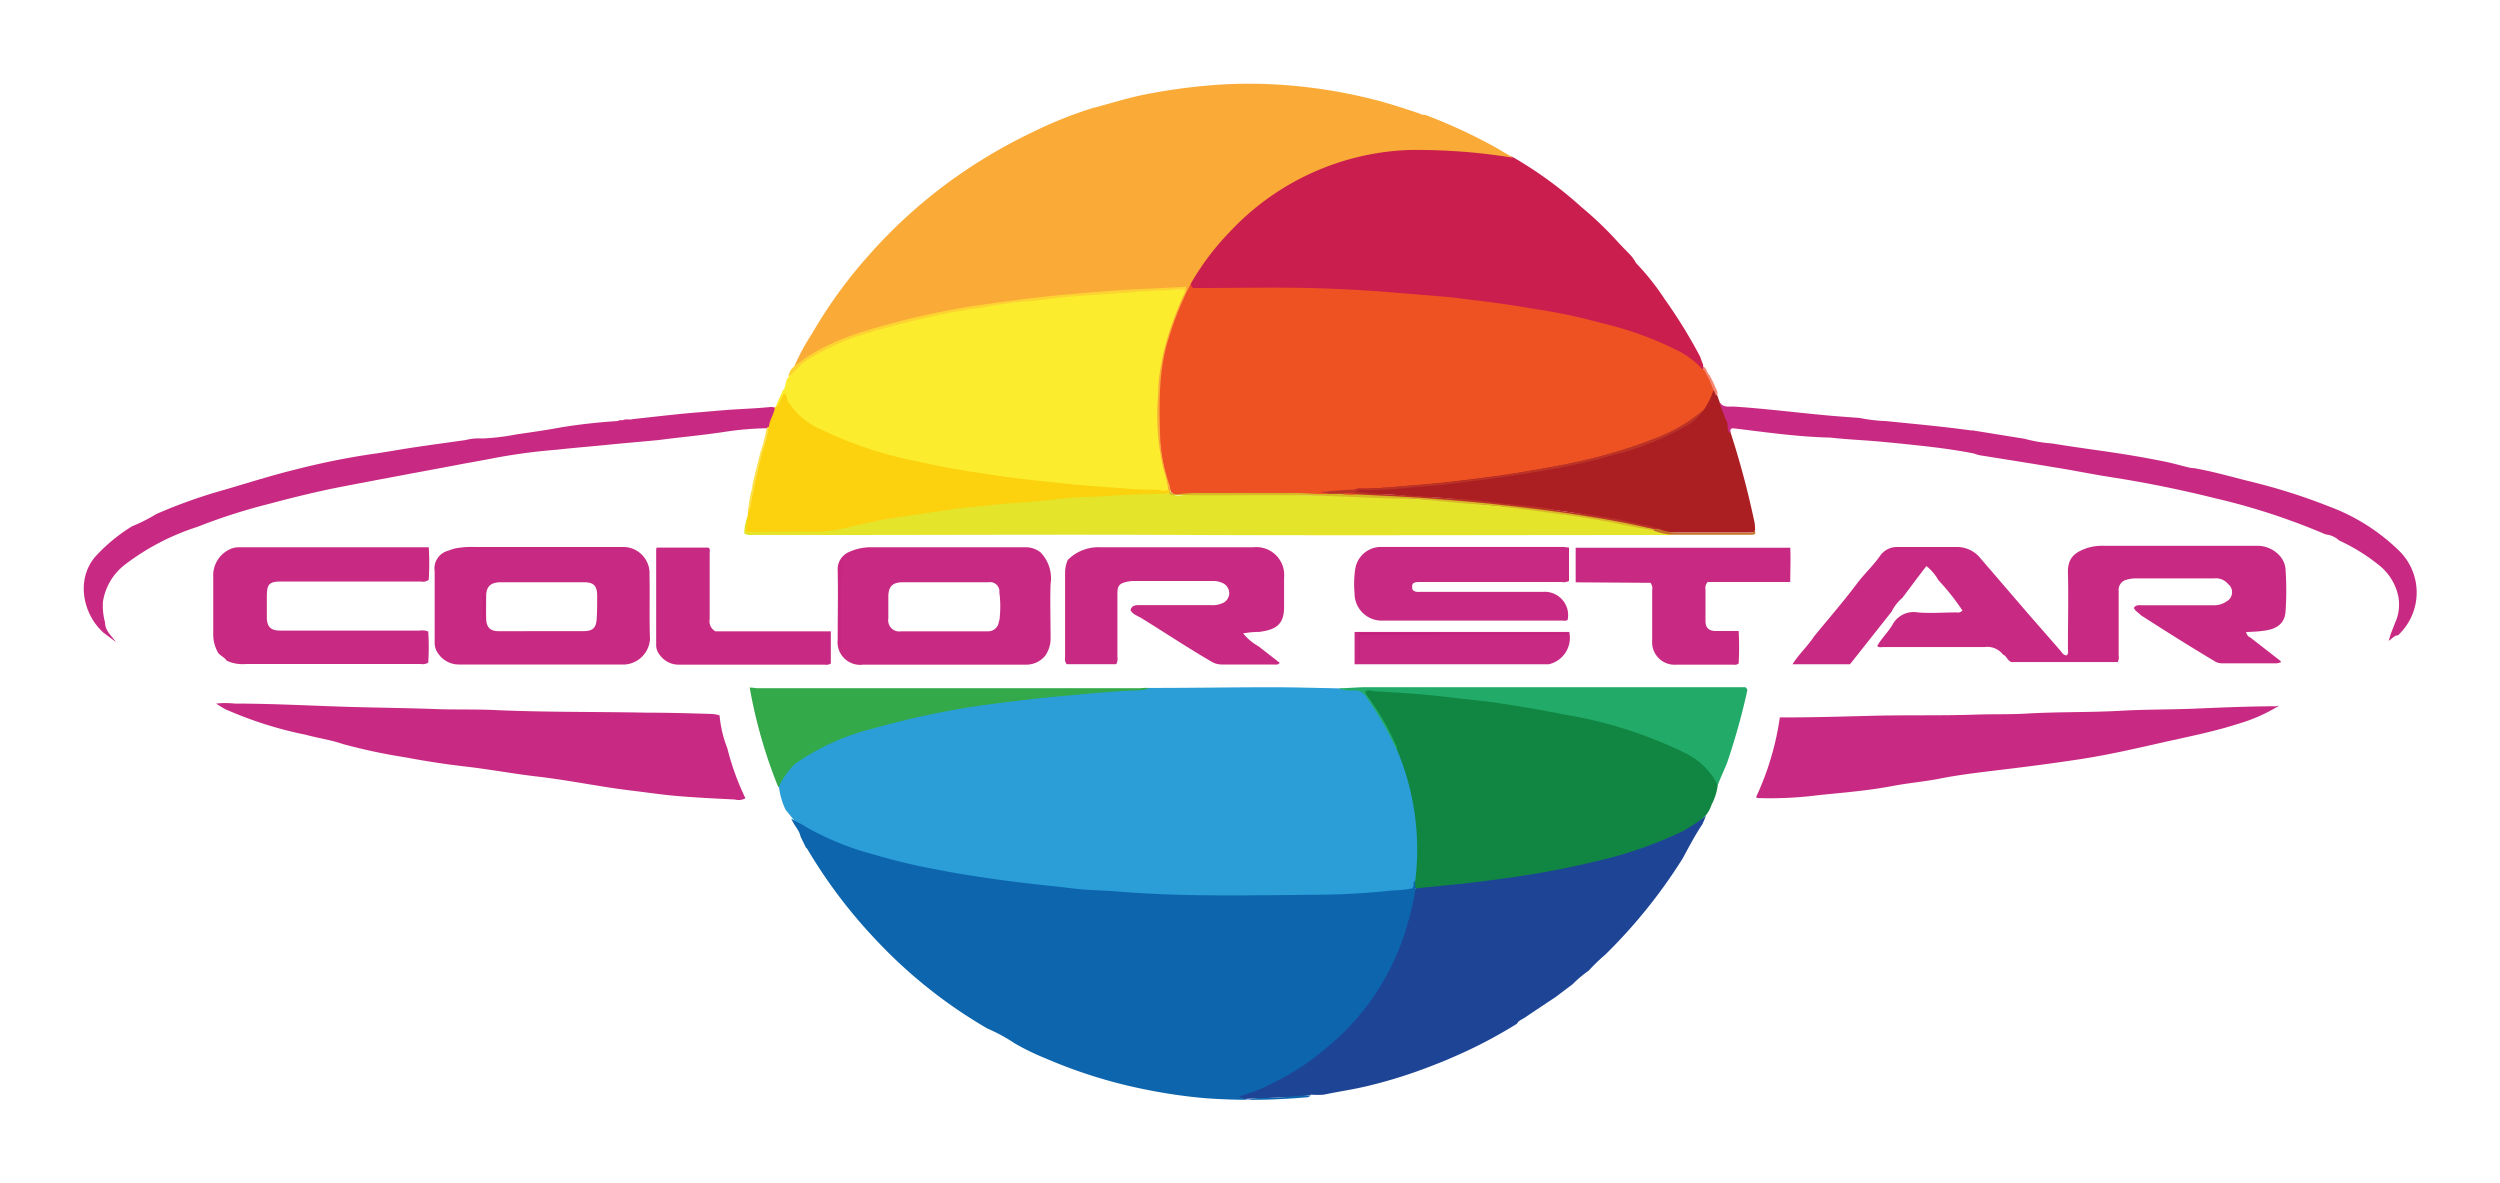 <svg id="Layer_1" data-name="Layer 1" xmlns="http://www.w3.org/2000/svg" viewBox="0 0 300 142"><defs><style>.cls-1{fill:#ca1e4e;}.cls-2{fill:#f48874;}.cls-3{fill:#ee5223;}.cls-4{fill:#faaa37;}.cls-5{fill:#2b9ed8;}.cls-6{fill:#118643;}.cls-7{fill:#1d4495;}.cls-8{fill:#22ab68;}.cls-9{fill:#33a949;}.cls-10{fill:#e4e42a;}.cls-11{fill:#fcd10e;}.cls-12{fill:#ab1f23;}.cls-13{fill:#c82982;}.cls-14{fill:#fce04e;}.cls-15{fill:#c77029;}.cls-16{fill:#c82983;}.cls-17{fill:#0c65ad;}.cls-18{fill:#fbed2e;}.cls-19{fill:#fdd331;}.cls-20{fill:#bb3326;}.cls-21{fill:#d9b827;}.cls-22{fill:#c4207d;}.cls-23{fill:#c62580;}.cls-24{fill:#c4227f;}</style></defs><path class="cls-1" d="M204.38,43.76V44a.22.22,0,0,1,0,.32h0a.68.68,0,0,1-.64-.23,17.63,17.63,0,0,0-6-3.26,80,80,0,0,0-15.17-3.69c-4.55-.74-9.15-1.26-13.75-1.62-3.27-.25-6.54-.4-9.8-.58-5-.26-10,0-15-.12h-.73a.51.51,0,0,1-.52-.47v0a1.3,1.3,0,0,1,.24-.68,30.83,30.83,0,0,1,12.07-11.93A30.08,30.08,0,0,1,167.23,18a49.74,49.74,0,0,1,8.8.13,41.79,41.79,0,0,1,5.46.69,48.24,48.24,0,0,1,8.34,6.08h0a41.72,41.72,0,0,1,4.09,3.89c.57.65,1.18,1.23,1.77,1.86a4.36,4.36,0,0,1,.62.9h0a30.12,30.12,0,0,1,3.46,4.36A60.66,60.66,0,0,1,204,42.77C204.11,43.05,204.22,43.41,204.38,43.76Z"/><path class="cls-2" d="M204.44,44.32V44c.39.23.38.73.69,1a12.8,12.8,0,0,1,.78,1.63h0a1.1,1.1,0,0,1,.19.73c-.43.08-.45-.29-.59-.54-.28-.62-.59-1.26-.9-1.86A.56.56,0,0,1,204.44,44.32Z"/><path class="cls-3" d="M204.44,44.32a16,16,0,0,1,1.18,2.47,4.13,4.13,0,0,1-1.12,2.57,18.45,18.45,0,0,1-6.07,3.54,65.68,65.68,0,0,1-11.2,3.1q-4.64.93-9.34,1.5c-1.92.25-3.85.47-5.76.69-1.27.13-2.53.22-3.8.31-2.87.2-5.73.39-8.59.5h-.88c.19.08.6-.13.33.33a6.57,6.57,0,0,1-2.34,0c-.58,0-1.12-.1-1.76-.1H143.76c-.76,0-1.5.17-2.24.15a1.12,1.12,0,0,1-1-.33,25.28,25.28,0,0,1-1.45-7.84V47.93a26.66,26.66,0,0,1,1.84-9.67,30.72,30.72,0,0,1,1.53-3.59c.12-.22.16-.55.51-.55,0,.58.43.44.74.44,4.48,0,9-.1,13.5,0,3.17.09,6.35.24,9.51.5l6.22.51c1.42.1,2.81.32,4.23.48,2.54.28,5.08.7,7.62,1.12a68.76,68.76,0,0,1,7.51,1.62,40.79,40.79,0,0,1,8.9,3.21A10.29,10.29,0,0,1,204,44,.76.76,0,0,0,204.44,44.32Z"/><path class="cls-4" d="M142.85,34.12a39.27,39.27,0,0,0-2.63,6.53c-1.22,3.89-1.12,7.84-1,11.89a19.68,19.68,0,0,0,1.12,5.67c.06.22.09.47.14.71a.18.18,0,0,1-.22,0,.73.73,0,0,1-.24-.28,25.44,25.44,0,0,1-1.22-6.54c0-1.12-.14-2.24-.14-3.45a30.41,30.41,0,0,1,3-13.15c.09-.19.18-.36.25-.54s-.15-.26-.33-.26c-1.83,0-3.66.13-5.51.26-1.12.09-2.09.07-3.16.16-2.63.21-5.25.47-7.83.73S119.66,36.5,117,37a79.06,79.06,0,0,0-15.81,4,17.88,17.88,0,0,0-5.08,2.8c-.24.22-.47.53-.89.42a24.35,24.35,0,0,1,2.17-4.1,56.92,56.92,0,0,1,6.85-9.47,60.52,60.52,0,0,1,9.23-8.51,62.77,62.77,0,0,1,10.31-6.22A51.4,51.4,0,0,1,131,13c2.12-.54,4.19-1.22,6.33-1.65s4.48-.78,6.72-1a57,57,0,0,1,7.84-.27,62.19,62.19,0,0,1,13.49,2c1.7.46,3.36,1,5,1.56a1.08,1.08,0,0,0,.64.14,64.65,64.65,0,0,1,8.49,3.93l2.07,1.22A71.83,71.83,0,0,0,169,18a31,31,0,0,0-21.42,9.82A31.12,31.12,0,0,0,142.85,34.12Z"/><path class="cls-5" d="M94.28,97.19a8.77,8.77,0,0,1-.84-3.1,3,3,0,0,1,1.12-1.94,15.94,15.94,0,0,1,4.93-3.06,61.29,61.29,0,0,1,10.62-3.2,131.21,131.21,0,0,1,13.23-2.18c3-.35,6-.61,9-.83,1.85-.14,3.71-.07,5.59-.33h.51c4.73,0,9.47-.08,14.16-.08,2.65,0,5.29.08,7.94.13a8.58,8.58,0,0,0,1.89.12,1.69,1.69,0,0,1,1.62.81,33.6,33.6,0,0,1,3.56,6.08,3.36,3.36,0,0,0,.26.54,27.78,27.78,0,0,1,2.35,10.78,19.92,19.92,0,0,1-.2,4.69c-.28,1.12-.43,1.31-1.7,1.38-2.84.15-5.67.36-8.51.47-6.2.28-12.38.14-18.57.09-3,0-6-.29-9-.52-4.7-.33-9.38-.82-14-1.51a89,89,0,0,1-16-3.7c-1.14-.39-2.26-.84-3.36-1.34a22,22,0,0,1-3.49-1.94"/><path class="cls-6" d="M169.84,105.61a30.69,30.69,0,0,0-2.17-15.56,27.2,27.2,0,0,0-2.7-5.12,20.68,20.68,0,0,1-1.25-1.85c.13-.49.51-.45.84-.43,3.94.31,7.89.54,11.81,1a120.16,120.16,0,0,1,18.51,3.53,31.17,31.17,0,0,1,8.64,3.69,8.45,8.45,0,0,1,1.81,1.51c.51.61,1,.86.81,1.77a6.84,6.84,0,0,1-.75,2.41,4.1,4.1,0,0,1-.7,1.3,9.55,9.55,0,0,1-3.86,2.59,58.74,58.74,0,0,1-12.77,3.84q-5.75,1.16-11.56,1.84c-2,.23-3.95.39-5.92.62a.88.88,0,0,1-.77-.16A2.85,2.85,0,0,1,169.84,105.61Z"/><path class="cls-7" d="M169.88,106.62c1.79-.21,3.59-.36,5.44-.56s3.88-.46,5.83-.74a104,104,0,0,0,10.22-1.93,49.46,49.46,0,0,0,10.47-3.6,22,22,0,0,0,2.88-1.89l-.43,1c-.89,1.33-1.62,2.74-2.38,4.13a63.11,63.11,0,0,1-9.27,11.52,22.78,22.78,0,0,0-2,1.93,14.19,14.19,0,0,0-1.92,1.62l-2,1.51c-1.23.82-2.47,1.64-3.69,2.47-.36.25-.8.37-1,.77a57.19,57.19,0,0,1-8,4.15c-.73.33-1.48.61-2.19.89a57.84,57.84,0,0,1-7.4,2.35c-1.86.47-3.73.73-5.6,1.12a8.9,8.9,0,0,1-1.46,0,16.48,16.48,0,0,1-3.21.32l-4.55.18a1.23,1.23,0,0,1-1-.25c0-.39.36-.42.63-.51a31.17,31.17,0,0,0,18.84-18.46,28,28,0,0,0,1.42-5.26A1.23,1.23,0,0,1,169.88,106.62Z"/><path class="cls-8" d="M206.12,94.19a8.47,8.47,0,0,0-3.89-3.82,51.89,51.89,0,0,0-14.42-4.61c-2.68-.54-5.37-1-8.07-1.4-1.8-.28-3.64-.42-5.44-.64-3-.38-6.08-.6-9.14-.75-.42,0-.84-.23-1.26-.06-.15.35.12.55.26.73a31.39,31.39,0,0,1,3.27,5.6,1.47,1.47,0,0,1,.22.84A40.91,40.91,0,0,0,164,83.7a1.7,1.7,0,0,0-1.63-.85,4,4,0,0,1-1.78-.26c1.12,0,2.24-.12,3.36-.13h45.48c.2.15.27.28.24.43a81.45,81.45,0,0,1-2.44,8.71"/><path class="cls-9" d="M137.91,82.56a3.22,3.22,0,0,1-1.21.27c-3.16.11-6.31.43-9.45.72-2.94.26-5.86.62-8.72,1a99.2,99.2,0,0,0-13.74,2.87,28,28,0,0,0-9.38,4.24,9.29,9.29,0,0,0-2,2.84,59.56,59.56,0,0,1-3.45-12,6.82,6.82,0,0,1,.79.08h46.14A5.49,5.49,0,0,1,137.91,82.56Z"/><path class="cls-10" d="M200.64,64.13a1.81,1.81,0,0,1-.8.07c-18.74,0-37.5.07-56.26,0-14.88-.08-29.76,0-44.64,0H90.09a1.19,1.19,0,0,1-.78-.19,6,6,0,0,1,.44-2.18c.27.24.17.54.15.84a1.4,1.4,0,0,0,0,.86,1.06,1.06,0,0,0,.83.17h8a13.08,13.08,0,0,0,3-.52,140.16,140.16,0,0,1,16.79-2.61c3.62-.39,7.25-.72,10.89-1,2.89-.26,5.8-.37,8.71-.34a9.16,9.16,0,0,1,2.34,0,2.24,2.24,0,0,0,1.44.19c3.09-.16,6.19,0,9.29-.07,2.51,0,5,.09,7.51.1,2.72,0,5.45.18,8.16.25s5.45.33,8.13.58c1.86.18,3.72.25,5.6.46,1.44.18,2.87.4,4.36.53,2.56.22,5.08.72,7.62,1.12,2,.32,3.9.77,5.85,1.12A13.2,13.2,0,0,1,200.64,64.13Z"/><path class="cls-11" d="M140.37,59.22c-2.66.1-5.3.12-7.92.32-1.54.11-3.09.07-4.62.26-2,.22-4.08.44-6.11.56-1.71.1-3.35.34-5.1.48-1.26.11-2.52.3-3.78.49-2.17.32-4.47.62-6.64,1-1.35.23-2.67.57-4,.84a18.61,18.61,0,0,1-4.26.65c-2.54-.07-5.07,0-7.63,0h-.79l.23-2.11v-.25c.45-2.13.88-4.26,1.42-6.35.24-1,.54-2,.81-3a1.73,1.73,0,0,0,.13-.87A5.08,5.08,0,0,1,93,48.86l.21-.14A12.81,12.81,0,0,1,94,47.11a.45.45,0,0,1,.49.39,5.66,5.66,0,0,0,2.24,2.64,21,21,0,0,0,6,3A76.89,76.89,0,0,0,114,56c3.36.65,6.72,1.12,10.08,1.53,3,.35,6.09.58,9.17.81,2.32.18,4.65.14,7,.47l.15.15A.23.23,0,0,1,140.37,59.22Z"/><path class="cls-12" d="M204.44,49.2a9.18,9.18,0,0,0,1.18-2.39c.19.18.12.54.45.63l.32.91a4.88,4.88,0,0,1,1.12,3,1,1,0,0,0,.14.49,104.56,104.56,0,0,1,2.9,10.89,5.29,5.29,0,0,1,.06.8c0,.33-.23.37-.51.37h-9.5a3.66,3.66,0,0,1-1.49-.32c-1.41-.39-2.85-.73-4.29-1-2.55-.48-5.1-.94-7.69-1.29-2-.27-4-.51-6-.71-2.56-.27-5.1-.56-7.62-.79-1.86-.15-3.74-.13-5.6-.36-1.61-.16-3.27,0-4.84-.26a.67.67,0,0,1-.66-.29,1.23,1.23,0,0,1,1-.26c2.24,0,4.48-.24,6.72-.42,2.49-.21,5-.5,7.46-.82,2.75-.34,5.44-.77,8.19-1.27a69.6,69.6,0,0,0,12.61-3.36,18.61,18.61,0,0,0,5.38-3A2.85,2.85,0,0,0,204.44,49.2Z"/><path class="cls-13" d="M207.62,52c-.49-.36-.18-.91-.38-1.35-.34-.74-.61-1.51-.9-2.24a.08.08,0,0,1,.11,0h0c.45.52,1.12.35,1.63.38,3.54.23,7.06.67,10.57,1,1.48.15,3,.25,4.48.36a20,20,0,0,0,3.18.38c3.36.34,6.8.65,10.2,1.12h.22l6.2,1a17.36,17.36,0,0,0,3.36.57c2.51.42,5,.74,7.52,1.12,1.92.29,3.81.62,5.71,1,1.12.21,2.12.52,3.2.77a2.62,2.62,0,0,0,.57.07c2.24.39,4.35,1,6.54,1.55a71.68,71.68,0,0,1,9.72,3.07,23.84,23.84,0,0,1,8.39,5.34A7,7,0,0,1,288,76l0,0a1.81,1.81,0,0,1-.24.24c-.46,0-.73.44-1.12.66l.25-.83.73-1.85a5.42,5.42,0,0,0,.19-2.59,6.48,6.48,0,0,0-2.43-3.89,22.65,22.65,0,0,0-4.68-2.88,2.81,2.81,0,0,0-1.62-.73,79.21,79.21,0,0,0-13.35-4.36c-4-1-8.09-1.83-12.21-2.48-2.18-.33-4.29-.77-6.44-1.12-3.06-.51-6.13-1-9.2-1.49a3.88,3.88,0,0,1-1-.26c-2-.39-4-.67-6-.89s-4-.43-6-.6c-1.76-.14-3.52-.22-5.25-.42-3.92-.08-7.84-.66-11.68-1.12C207.51,51.46,207.7,51.72,207.62,52Z"/><path class="cls-14" d="M92.27,51.22a16,16,0,0,1-.8,3.11c-.53,2.11-1,4.23-1.4,6.37a1.29,1.29,0,0,1-.3.73,14.32,14.32,0,0,1,.49-2.89,5.39,5.39,0,0,1,.12-.79l.89-3.55A18.46,18.46,0,0,0,92,51.39C91.94,51.13,92.08,51.15,92.27,51.22Z"/><path class="cls-15" d="M199.08,63.48a6.72,6.72,0,0,0,2.51.45h8.15c.31,0,.66.09.85-.27.16.5-.13.51-.49.51h-9.46a7.76,7.76,0,0,1-2.24-.51v-.11l.07-.09A1.56,1.56,0,0,1,199.08,63.48Z"/><path class="cls-16" d="M27.2,79.28c-.25-.39-.7-.57-1-.9A4.41,4.41,0,0,1,25.59,76V69.28a3.45,3.45,0,0,1,2.24-3.47,2.66,2.66,0,0,1,.93-.14H51.45a31.72,31.72,0,0,1,0,3.9,1.1,1.1,0,0,1-.94.21H33.84c-1.54,0-1.81.27-1.82,1.8v2.51c0,1.12.49,1.58,1.58,1.58H50.39a1.83,1.83,0,0,1,1,.12,28.86,28.86,0,0,1,0,3.72,1.17,1.17,0,0,1-.87.17h-21A4.51,4.51,0,0,1,27.2,79.28Z"/><path class="cls-13" d="M273.51,84.67a19.86,19.86,0,0,1-4.87,2.17c-3.1,1-6.3,1.61-9.47,2.33s-6.34,1.44-9.54,1.93-6.3.89-9.44,1.27c-2.57.31-5.14.6-7.7,1.12-1.74.32-3.52.48-5.28.81-3,.58-6,.81-9,1.12a45.65,45.65,0,0,1-7.2.35,1,1,0,0,1-.29-.1,33.73,33.73,0,0,0,2.86-9.58h.52c3.45,0,6.89-.1,10.31-.19,4.26-.12,8.51,0,12.75-.15,2.07-.07,4.13,0,6.18-.13,3.65-.21,7.32-.12,11-.32,3.07-.18,6.13-.14,9.19-.27s6.38-.27,9.56-.28Z"/><path class="cls-13" d="M188.28,65.71v4a1.34,1.34,0,0,1-.9.13H170.49c-.93,0-1.12.12-1,.89.28.38.71.29,1.12.29h14.56a2.82,2.82,0,0,1,3,2.57,3,3,0,0,1-.05.79c-.2.17-.47.09-.71.09H166a3.26,3.26,0,0,1-3.45-3.08v-.19a12,12,0,0,1,.07-2.87,3.13,3.13,0,0,1,3.11-2.7H187.6Z"/><path class="cls-13" d="M228.28,71.75A5.11,5.11,0,0,0,227,73.39l-5,6.32H215.1c.8-1.26,1.84-2.18,2.6-3.36,1.8-2.19,3.61-4.27,5.31-6.55.89-1.12,1.84-2,2.64-3.16a2.46,2.46,0,0,1,2-1H235A3.62,3.62,0,0,1,237.66,67l5.78,6.72,3.81,4.36c.19.25.36.54.73.57.29-.22.17-.55.17-.82,0-3.07.08-6.15,0-9.23,0-1.71.89-2.35,2.32-2.84a6,6,0,0,1,2.11-.26h18.14a3.59,3.59,0,0,1,2.93,1.29,2.69,2.69,0,0,1,.62,1.62,36.87,36.87,0,0,1,0,4.93c-.1,1.79-1.51,2.24-2.8,2.37-.61.09-1.24.1-1.93.14a.82.82,0,0,0,.5.65l3.65,2.84v.14a2.33,2.33,0,0,1-.54.12h-6.32a2,2,0,0,1-.93-.17c-3-1.79-6-3.67-9-5.61-.27-.3-.67-.47-.84-.88.27-.39.65-.31,1-.31h8.51a2.6,2.6,0,0,0,1.6-.45,1.25,1.25,0,0,0,.55-1.67h0a1.2,1.2,0,0,0-.33-.41,1.9,1.9,0,0,0-1.71-.69H256.3a3.84,3.84,0,0,0-1.12.16,1.24,1.24,0,0,0-.94,1.33v7.74a1.33,1.33,0,0,1-.11.81H241.36c-.52-.22-.57-.75-1-.9a2.37,2.37,0,0,0-2.24-.9H226c-.24,0-.49.09-.74-.13.52-.92,1.31-1.65,1.83-2.54a2.88,2.88,0,0,1,3.05-1.49c1.53.13,3.09,0,4.64,0a.8.8,0,0,0,.72-.22,28.25,28.25,0,0,0-2.9-3.66,5.64,5.64,0,0,0-1.43-1.68C230.1,69.3,229.2,70.54,228.28,71.75Z"/><path class="cls-16" d="M189.08,69.88V65.73h25.75c.07,1.35,0,2.66,0,4.11h-9.91a1.09,1.09,0,0,0-.26.92v3.75c0,.86.42,1.22,1.29,1.21h2.69a36.24,36.24,0,0,1,0,3.9.8.8,0,0,1-.64.14h-6.82a2.7,2.7,0,0,1-2.92-2.48h0a3.53,3.53,0,0,1,0-.46v-6a1.1,1.1,0,0,0-.2-.88Z"/><path class="cls-16" d="M92.27,51.22a.28.28,0,0,0-.26.17,37.31,37.31,0,0,0-4.84.4c-2.67.42-5.35.65-8,1-2.17.22-4.36.39-6.6.62-1.92.19-3.85.34-5.79.56A69.43,69.43,0,0,0,59.14,55c-1.48.29-3,.54-4.41.82l-6,1.12c-3,.57-6,1.12-9,1.72-2.47.53-4.91,1.12-7.35,1.78a70,70,0,0,0-8.71,2.79A28.66,28.66,0,0,0,15,67.75a6.94,6.94,0,0,0-2.65,4.48,7.68,7.68,0,0,0,.26,2.48c0,1,.78,1.58,1.31,2.34l-1.49-1.12c-2.51-2.24-3.36-6.45-.94-9.19a20.5,20.5,0,0,1,4.35-3.58,21.45,21.45,0,0,0,2.95-1.49,62.4,62.4,0,0,1,8.2-2.91c2.82-.83,5.59-1.71,8.48-2.42a90.29,90.29,0,0,1,9.06-1.84c1.65-.22,3.26-.53,4.93-.78,2.13-.32,4.25-.61,6.39-.91a6.26,6.26,0,0,1,2-.19,27.6,27.6,0,0,0,4.06-.48c1.82-.27,3.67-.53,5.44-.86,2.22-.36,4.47-.61,6.72-.75a.6.6,0,0,0,.26-.11h.43c.38-.19.81,0,1.19-.13,2.75-.29,5.45-.63,8.25-.84,1.33-.11,2.68-.24,4-.32s2.93-.15,4.36-.3a1.58,1.58,0,0,1,.42.09C92.88,49.72,92.34,50.38,92.27,51.22Z"/><path class="cls-16" d="M128.13,67.2A5.16,5.16,0,0,1,132,65.67H150.4a3.35,3.35,0,0,1,3.69,3v0a4,4,0,0,1,0,.69v3.47c0,2.08-.92,2.73-3,3a10.21,10.21,0,0,0-1.91.18A6.26,6.26,0,0,0,151,77.54l2.57,2c-.26.29-.49.2-.7.2h-6.2a2.39,2.39,0,0,1-1.2-.29c-2.87-1.67-5.6-3.48-8.44-5.24-.5-.31-1.12-.48-1.37-1,.19-.62.65-.59,1.12-.59h8.54a2.87,2.87,0,0,0,1.3-.21,1.31,1.31,0,0,0,.89-1.24,1.36,1.36,0,0,0-.9-1.25,2.65,2.65,0,0,0-1.12-.2H136a4.17,4.17,0,0,0-.71.08c-1,.21-1.2.5-1.2,1.47v7.53a1.4,1.4,0,0,1-.14.9H128a1,1,0,0,1-.19-.8V68.69A3.85,3.85,0,0,1,128.13,67.2Z"/><path class="cls-16" d="M85.86,75.76H99.7v3.86a1,1,0,0,1-.72.14H81.56a2.78,2.78,0,0,1-2.35-1.12,1.85,1.85,0,0,1-.47-1.21V66.13a1,1,0,0,1,.06-.42H85c.26.14.16.47.16.74V74.3A1.36,1.36,0,0,0,85.86,75.76Z"/><path class="cls-13" d="M87.28,89.79a31,31,0,0,0,2.17,6,1.63,1.63,0,0,1-1.26.15c-2.24-.11-4.55-.22-6.82-.41-1.77-.14-3.52-.41-5.27-.62-4-.46-7.83-1.3-11.85-1.75C61.5,92.83,58.8,92.33,56,92c-2.47-.28-4.92-.66-7.36-1.12a68,68,0,0,1-7.47-1.59c-1.45-.5-3-.71-4.48-1.12a46.61,46.61,0,0,1-9.64-3.06c-.34-.18-.66-.39-1.12-.68a10.48,10.48,0,0,1,2.24,0c4.36,0,8.59.23,12.89.37,3.85.13,7.71.15,11.56.3,2.23.07,4.56,0,6.86.11,6,.27,12.08.19,18.13.31,2.52,0,5,.07,7.62.15a3.55,3.55,0,0,1,1.12.18A14,14,0,0,0,87.28,89.79Z"/><path class="cls-16" d="M162.55,79.71V75.83h25.76a3.25,3.25,0,0,1-2.46,3.88h0l-.37,0H163.16Z"/><path class="cls-17" d="M169.88,106.62a37.7,37.7,0,0,1-1.34,5.45,29.57,29.57,0,0,1-9.76,14,28.57,28.57,0,0,1-6.1,3.92,18.55,18.55,0,0,1-4,1.56,1.73,1.73,0,0,0,1.55.31,9.91,9.91,0,0,1,2.24-.11c1.63,0,3.22-.34,4.83-.29a.86.86,0,0,1-.67.23,75.17,75.17,0,0,1-11.91.1,63.17,63.17,0,0,1-7.61-1.12A59.49,59.49,0,0,1,125.46,127a28.7,28.7,0,0,1-3.7-1.8,20.14,20.14,0,0,0-3.26-1.77,58.46,58.46,0,0,1-13.37-10.63,60.73,60.73,0,0,1-8.24-10.9,1.12,1.12,0,0,0-.18-.2l-.64-1.3c-.16-.81-.73-1.24-1.12-2.17.66.42,1.2.61,1.76,1a34.06,34.06,0,0,0,8,3.27,74.38,74.38,0,0,0,7.77,1.86c2.65.52,5.33.92,8,1.29s5.72.65,8.58,1c1.68.19,3.36.19,5.05.33,7.95.66,15.9.45,23.85.39a87.57,87.57,0,0,0,9.16-.52,13,13,0,0,0,2.32-.24c.33-.3.06-.7.32-.94Z"/><path class="cls-18" d="M140.19,58.76c-.48.32-1,0-1.42,0a35.4,35.4,0,0,1-4.12-.18c-2.24-.16-4.48-.3-6.64-.53l-4.48-.48c-2.1-.21-4.17-.55-6.23-.86-2.47-.35-4.91-.82-7.34-1.37a47.26,47.26,0,0,1-11.48-3.83,8.74,8.74,0,0,1-3.93-3.36c-.16-.29-.1-.69-.42-.95-.42.45-.42,1.12-.92,1.54l-.06-.14.78-1.74c.49-.44.19-1.23.75-1.64a7.68,7.68,0,0,1,2.76-2.49,31.53,31.53,0,0,1,7.94-3.28A90.78,90.78,0,0,1,116.57,37c2.32-.36,4.65-.69,7-.95,2.77-.33,5.6-.62,8.32-.83,2.32-.19,4.65-.26,7-.42,1-.07,2,0,3-.12.24,0,.47,0,.32.36a39.26,39.26,0,0,0-1.75,4.36A28.71,28.71,0,0,0,139,46.24c0,1.22-.18,2.46-.12,3.68a26.75,26.75,0,0,0,.81,6.66A11.58,11.58,0,0,1,140.19,58.76Z"/><path class="cls-19" d="M142.15,35c0-.2-.14-.28-.35-.27-1.71.1-3.42.14-5.13.28-2.48.21-5,.34-7.44.53-2.19.14-4.28.5-6.42.66-1.72.14-3.43.45-5.14.73-2,.32-4.1.62-6.12,1.12-2.38.53-4.76,1.12-7.08,1.83a28.47,28.47,0,0,0-7.84,3.5c-.75.53-1.29,1.29-2,1.84a1.68,1.68,0,0,1,.52-1.12c3.94-3.27,8.72-4.48,13.54-5.74a93.45,93.45,0,0,1,9.93-1.9c3.11-.44,6.21-.83,9.32-1.12,2.6-.22,5.21-.45,7.84-.6,2.18-.11,4.35-.2,6.54-.33C142.42,34.71,142.28,34.86,142.15,35Z"/><path class="cls-20" d="M199.08,63.48h-.73a13.15,13.15,0,0,1-2.71-.47c-4.35-.88-8.71-1.54-13.07-2-2.56-.31-5.11-.52-7.62-.76-3.85-.35-7.72-.61-11.59-.72a1.09,1.09,0,0,1-.36,0,9.48,9.48,0,0,0-2-.08c-.57-.09-1.19.18-1.74-.18-.14-.19-.41-.08-.72-.24,1.84-.2,3.54-.27,5.23-.34,2.37-.12,4.72-.41,7.08-.55,2-.13,4.09-.4,6.13-.62,2.39-.29,4.77-.67,7.15-1.12,2.17-.37,4.42-.79,6.6-1.32a55.09,55.09,0,0,0,8.95-2.93,18.77,18.77,0,0,0,4.72-2.94,5.42,5.42,0,0,1-2.24,2,34.14,34.14,0,0,1-8.43,3.36c-2.11.61-4.25,1.12-6.4,1.53s-4.57.81-6.86,1.12c-2,.32-4.1.53-6.16.81-1.71.24-3.45.31-5.17.48a48.82,48.82,0,0,1-5.79.3,2.45,2.45,0,0,0-.79.22c.88,0,1.72.19,2.59.23,3,.14,5.9.33,8.86.54,1.79.12,3.59.26,5.38.5,2.24.32,4.48.35,6.72.79,1.83.37,3.69.49,5.45.83a41.11,41.11,0,0,1,5.24,1A12.09,12.09,0,0,1,199.08,63.48Z"/><path class="cls-21" d="M162.91,59.33c2.91.16,5.83.27,8.71.49s5.91.47,8.86.81c3.47.38,7,.83,10.41,1.39,2.5.4,5,.87,7.43,1.46a.38.38,0,0,0,0,.15c-1.12-.2-2.37-.4-3.53-.65-2.49-.53-5-.94-7.5-1.27s-5.09-.69-7.63-1c-1.43-.16-2.88-.2-4.35-.34-1.87-.16-3.73-.36-5.6-.53h-.44c-3.52,0-7-.23-10.51-.34-5.85-.18-11.68,0-17.54-.1-.3,0-.64.11-.91-.15V59h.13c.47.55,1.12.26,1.64.23.36,0,.73-.07,1.12-.07h12.51c1.12,0,2.33.19,3.5.1H161C161.66,59.4,162.31,59.19,162.91,59.33Z"/><path class="cls-13" d="M77.94,69a3.16,3.16,0,0,0-3-3.36H57.05a10.46,10.46,0,0,0-2.56.2h0c-.22.08-.46.14-.68.24a2.19,2.19,0,0,0-1.65,2.47v8.64a2.12,2.12,0,0,0,.42,1.23,3,3,0,0,0,2.56,1.32H75a3.25,3.25,0,0,0,3-3.07C77.9,74.13,78,71.56,77.94,69ZM71.6,74.26c-.06,1.12-.5,1.47-1.59,1.48H59.81c-1,0-1.45-.49-1.47-1.52s0-1.76,0-2.65c0-1.12.45-1.65,1.65-1.7H70.07c1.12,0,1.57.38,1.59,1.54C71.66,72.32,71.67,73.24,71.6,74.26Z"/><path class="cls-22" d="M57.93,75V70.72A8.69,8.69,0,0,1,57.93,75Z"/><path class="cls-16" d="M124.87,66.29a2.85,2.85,0,0,0-1.77-.62H104.59a6.34,6.34,0,0,0-2.71.57,2.24,2.24,0,0,0-1.36,2.19c.06,2.77,0,5.6,0,8.33a2.72,2.72,0,0,0,2.35,3,2.51,2.51,0,0,0,.67,0h19.57a2.93,2.93,0,0,0,2.35-1.12,3.66,3.66,0,0,0,.61-2.18c0-2.18-.07-4.28,0-6.39A4.46,4.46,0,0,0,124.87,66.29Zm-5,8.18a1.29,1.29,0,0,1-1.29,1.29H108.12a1.32,1.32,0,0,1-1.52-1.11h0a1,1,0,0,1,0-.42V71.64c0-1.24.46-1.75,1.72-1.77h10.31a1.12,1.12,0,0,1,1.29.92.28.28,0,0,1,0,.09.48.48,0,0,1,0,.17,13.28,13.28,0,0,1,0,3.45Z"/><path class="cls-23" d="M100.85,77.53c-.23-.2-.18-.42-.18-.64V68.18c0-.38,0-.8.42-.91C100.81,70.69,101.09,74.13,100.85,77.53Z"/><path class="cls-24" d="M163.18,76.2v3.1H163V75.94h25.07v.25C179.8,76.21,171.57,76.18,163.18,76.2Z"/><path class="cls-3" d="M162.91,59.33a5.39,5.39,0,0,1-1.88-.1A5.66,5.66,0,0,1,162.91,59.33Z"/></svg>